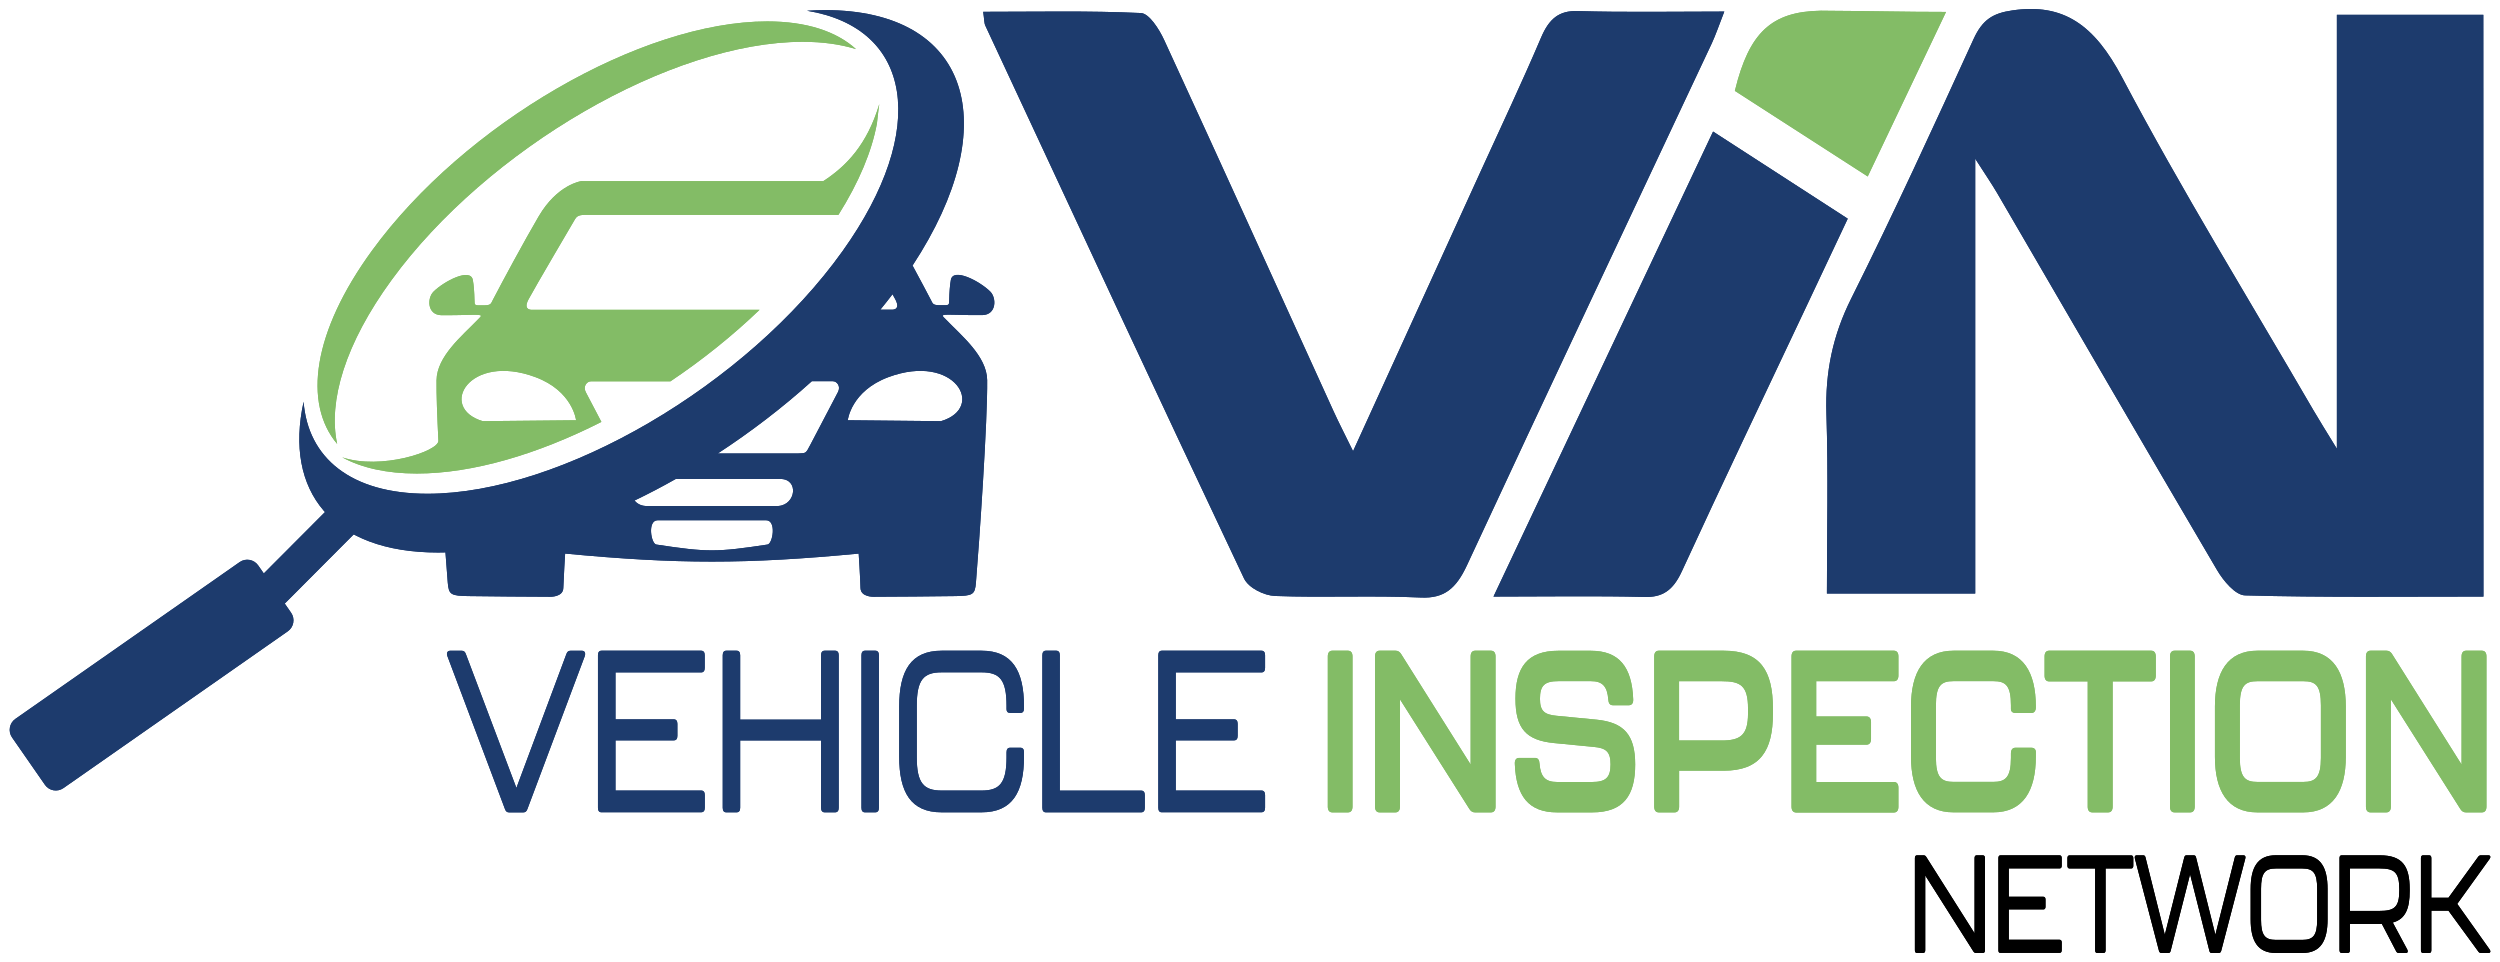 <?xml version="1.0" encoding="UTF-8"?> <!-- Generator: Adobe Illustrator 28.6.0, SVG Export Plug-In . SVG Version: 9.03 Build 54939) --> <svg xmlns="http://www.w3.org/2000/svg" xmlns:xlink="http://www.w3.org/1999/xlink" version="1.0" id="Layer_1" x="0px" y="0px" viewBox="0 0 400.61 154.15" style="enable-background:new 0 0 400.61 154.15;" xml:space="preserve"> <style type="text/css"> .st0{fill-rule:evenodd;clip-rule:evenodd;fill:#83BC66;} .st1{fill-rule:evenodd;clip-rule:evenodd;fill:#FFFFFF;} .st2{fill:#FFFFFF;} .st3{fill:#83BC66;} .st4{fill-rule:evenodd;clip-rule:evenodd;fill:#1D3B6D;} .st5{fill:#1D3B6D;} </style> <g> <g> <path class="st0" d="M85.79,60.43c6,2.23,6.52,6.91,6.52,6.91l-14.95,0.15C70.09,65.33,75.19,56.49,85.79,60.43 M78.99,48.03 c-0.35,0.67-0.29,0.9-1.53,0.9c-1.47,0-1.41,0.09-1.43-0.95c-0.02-0.99-0.1-2.29-0.26-3.11c-0.38-2.03-4.64,0.21-6.31,1.87 c-1.03,1.03-1.03,3.7,1.24,3.77c0.74,0.02,3.22-0.02,4.92-0.06c2-0.04,1.53,0.15,0.93,0.78c-2.52,2.61-6.55,5.88-6.6,9.71 c-0.03,2.11,0.1,5.65,0.3,9.68c0.09,1.69-9.26,4.76-15.42,2.66c3.09,1.68,7.1,2.6,11.97,2.6c8.95,0,19.38-3.1,29.57-8.27 l-2.5-4.77c-0.49-0.94,0.19-1.73,0.81-1.73h12.75c5.08-3.41,9.92-7.28,14.29-11.47h-7.64h-28.7c0,0-1.68,0.22-0.7-1.65 c0.99-1.87,7.44-12.83,7.44-12.83c0.21-0.3,0.38-0.74,1.64-0.73h20.31h20.28c3.31-5.26,5.35-10.2,6.17-14.63 c0.17-1.76,0.36-2.97,0.38-3.12c-1.94,6.46-5.23,9.91-8.98,12.35h-17.86H93.12c0,0-3.81,0.52-6.81,5.66 C84,38.63,80.46,45.2,78.99,48.03z"></path> <path class="st0" d="M122.95,3.43c6.32,0,11.1,1.61,14.22,4.44c-2.45-0.76-5.3-1.17-8.54-1.17c-21.01,0-50.51,17.1-65.89,38.18 c-7.42,10.17-10.19,19.41-8.71,26.26c-5.48-6.51-3.92-17.96,5.6-31.01C74.4,19.86,102.75,3.43,122.95,3.43"></path> </g> <g> <path class="st4" d="M135.85,67.34c0,0,0.52-4.68,6.52-6.91c10.6-3.94,15.7,4.9,8.42,7.06L135.85,67.34z M105.39,83.37h17.38 c1.69,0,1.06,3.77,0.22,3.89c-8.15,1.24-9.67,1.24-17.82,0C104.33,87.14,103.7,83.37,105.39,83.37z M115,72.68 c5.3-3.46,10.4-7.36,15.09-11.59h3.38c0.62,0,1.3,0.79,0.81,1.73l-4.42,8.44c-0.8,1.53-0.67,1.32-2.08,1.41H115z M101.67,80.21 c2.22-1.06,4.43-2.22,6.62-3.46h16.76c2.99,0,2.51,4.11-0.3,4.33h-21.33C102.65,81.03,102.07,80.68,101.67,80.21z M141.07,49.62 c0.67-0.82,1.32-1.64,1.95-2.47l0.45,0.82c0.99,1.88-0.7,1.65-0.7,1.65H141.07z M135.03,40.22 C119.7,61.71,89.92,79.12,68.51,79.12c-12.31,0-19.16-5.76-19.86-14.74c-3.14,14.32,4.55,24.16,21.56,24.16l1.17-0.02l0.37,4.84 c0.16,1.94,0.49,2.13,3.42,2.16c3.45,0.04,9.32,0.11,12.97,0.11c0,0,2.09,0.07,2.13-1.4c0.04-1.47,0.29-5.52,0.29-5.52 c18.04,1.71,29,1.71,47.04,0c0,0,0.26,4.05,0.29,5.52c0.04,1.47,2.12,1.4,2.12,1.4c3.65,0,9.51-0.07,12.96-0.11 c2.93-0.03,3.26-0.22,3.42-2.16c0.55-6.62,1.88-26.06,1.8-32.44c-0.05-3.82-4.08-7.1-6.6-9.71c-0.61-0.63-1.07-0.83,0.93-0.78 c1.7,0.04,4.18,0.09,4.92,0.06c2.27-0.07,2.27-2.75,1.24-3.77c-1.67-1.66-5.93-3.89-6.31-1.87c-0.16,0.83-0.24,2.12-0.26,3.11 c-0.02,1.05,0.04,0.95-1.43,0.95c-1.25,0-1.18-0.23-1.54-0.9c-0.66-1.26-1.72-3.27-2.91-5.46c14.98-22.82,9.05-40.93-14.02-40.93 c-0.95,0-1.92,0.04-2.9,0.1C146.15,4.46,149,20.66,135.03,40.22z"></path> <path class="st4" d="M59.06,83.24l-4.08-4.1L42.27,91.89l-0.9-1.29c-0.67-0.96-2-1.2-2.96-0.53L2.46,115.2 c-0.96,0.67-1.2,2.01-0.53,2.97l5.27,7.59c0.67,0.97,2,1.2,2.96,0.53l35.96-25.13c0.96-0.67,1.2-2.01,0.53-2.97l-1.02-1.47 L59.06,83.24z"></path> </g> <path class="st5" d="M80.91,129.63l-9.21-24.47c-0.2-0.51,0-0.88,0.43-0.88H74c0.32,0,0.52,0.15,0.66,0.55l8.09,21.43l8-21.43 c0.14-0.4,0.34-0.55,0.66-0.55h1.86c0.43,0,0.6,0.37,0.43,0.88l-9.18,24.47c-0.14,0.4-0.34,0.55-0.66,0.55h-2.29 C81.25,130.18,81.05,130.03,80.91,129.63z"></path> <path class="st5" d="M95.82,129.44v-24.44c0-0.48,0.2-0.73,0.57-0.73h15.97c0.37,0,0.57,0.26,0.57,0.73v2.02 c0,0.48-0.2,0.73-0.57,0.73H98.63v7.52h9.35c0.37,0,0.57,0.26,0.57,0.73v1.91c0,0.48-0.2,0.73-0.57,0.73h-9.35v8.04h13.74 c0.37,0,0.57,0.26,0.57,0.73v2.02c0,0.48-0.2,0.73-0.57,0.73H96.4C96.02,130.18,95.82,129.92,95.82,129.44z"></path> <path class="st5" d="M115.81,129.44v-24.44c0-0.48,0.2-0.73,0.57-0.73h1.66c0.37,0,0.57,0.26,0.57,0.73v10.31h12.96v-10.31 c0-0.48,0.2-0.73,0.57-0.73h1.69c0.37,0,0.57,0.26,0.57,0.73v24.44c0,0.48-0.2,0.73-0.57,0.73h-1.69c-0.37,0-0.57-0.26-0.57-0.73 v-10.79h-12.96v10.79c0,0.48-0.2,0.73-0.57,0.73h-1.66C116.01,130.18,115.81,129.92,115.81,129.44z"></path> <path class="st5" d="M138.04,129.44v-24.44c0-0.48,0.2-0.73,0.57-0.73h1.66c0.37,0,0.57,0.26,0.57,0.73v24.44 c0,0.48-0.2,0.73-0.57,0.73h-1.66C138.24,130.18,138.04,129.92,138.04,129.44z"></path> <path class="st5" d="M144.09,121.26v-8.04c0-5.72,1.86-8.95,6.8-8.95h6.4c4.93,0,6.8,3.23,6.8,8.95v0.29c0,0.48-0.2,0.73-0.57,0.73 h-1.66c-0.37,0-0.57-0.22-0.57-0.59v-0.55c0-4.18-1.09-5.36-3.99-5.36h-6.4c-2.9,0-3.99,1.17-3.99,5.36v8.26 c0,4.15,1.12,5.32,3.99,5.32h6.4c2.87,0,3.99-1.17,3.99-5.32v-0.81c0-0.48,0.2-0.73,0.57-0.73h1.66c0.37,0,0.57,0.26,0.57,0.7v0.73 c0,5.69-1.86,8.92-6.8,8.92h-6.4C145.95,130.18,144.09,126.95,144.09,121.26z"></path> <path class="st5" d="M167.03,129.44v-24.44c0-0.48,0.2-0.73,0.57-0.73h1.66c0.37,0,0.57,0.26,0.57,0.73v21.69h13.05 c0.37,0,0.57,0.26,0.57,0.73v2.02c0,0.48-0.2,0.73-0.57,0.73H167.6C167.23,130.18,167.03,129.92,167.03,129.44z"></path> <path class="st5" d="M185.61,129.44v-24.44c0-0.48,0.2-0.73,0.57-0.73h15.97c0.37,0,0.57,0.26,0.57,0.73v2.02 c0,0.48-0.2,0.73-0.57,0.73h-13.74v7.52h9.35c0.37,0,0.57,0.26,0.57,0.73v1.91c0,0.48-0.2,0.73-0.57,0.73h-9.35v8.04h13.74 c0.37,0,0.57,0.26,0.57,0.73v2.02c0,0.48-0.2,0.73-0.57,0.73h-15.97C185.81,130.18,185.61,129.92,185.61,129.44z"></path> <path class="st3" d="M212.77,129.26v-24.07c0-0.59,0.26-0.92,0.72-0.92h2.52c0.46,0,0.72,0.33,0.72,0.92v24.07 c0,0.59-0.26,0.92-0.72,0.92h-2.52C213.03,130.18,212.77,129.85,212.77,129.26z"></path> <path class="st3" d="M220.34,129.26v-24.07c0-0.59,0.26-0.92,0.72-0.92h2.58c0.37,0,0.66,0.18,0.89,0.55l11.13,17.69v-17.32 c0-0.59,0.26-0.92,0.72-0.92h2.55c0.46,0,0.72,0.33,0.72,0.92v24.07c0,0.59-0.26,0.92-0.72,0.92h-2.58c-0.37,0-0.66-0.18-0.89-0.55 l-11.13-17.58v17.21c0,0.59-0.26,0.92-0.72,0.92h-2.55C220.6,130.18,220.34,129.85,220.34,129.26z"></path> <path class="st3" d="M242.74,122.4c-0.03-0.62,0.23-0.95,0.69-0.95h2.55c0.46,0,0.69,0.33,0.72,0.92c0.17,2.13,0.95,2.94,2.81,2.94 h5.62c2.18,0,2.95-0.7,2.95-2.83c0-2.05-0.75-2.61-2.67-2.79l-6.4-0.62c-4.42-0.44-6.17-2.28-6.17-7.12c0-4.95,1.86-7.67,6.85-7.67 h5.25c4.53,0,6.57,2.61,6.77,7.78c0.03,0.62-0.23,0.95-0.69,0.95h-2.58c-0.46,0-0.69-0.33-0.72-0.92 c-0.17-2.13-0.95-2.94-2.78-2.94h-5.19c-2.21,0-2.98,0.66-2.98,2.83c0,2.02,0.75,2.53,2.67,2.72l6.4,0.62 c4.36,0.44,6.19,2.39,6.19,7.19c0,4.95-1.86,7.67-6.88,7.67h-5.65C244.95,130.18,242.94,127.57,242.74,122.4z"></path> <path class="st3" d="M265.08,129.26v-24.07c0-0.59,0.26-0.92,0.72-0.92h10.41c5.85,0,7.89,3.16,7.89,9.28v0.81 c0,5.94-2.04,9.14-7.89,9.14h-7.14v5.76c0,0.59-0.26,0.92-0.72,0.92h-2.55C265.34,130.18,265.08,129.85,265.08,129.26z M275.89,118.66c2.95,0,4.22-0.81,4.22-4.33v-0.77c0-3.71-1.2-4.4-4.22-4.4h-6.83v9.5H275.89z"></path> <path class="st3" d="M287.08,129.26v-24.07c0-0.59,0.26-0.92,0.72-0.92h15.69c0.46,0,0.72,0.33,0.72,0.92v3.05 c0,0.59-0.26,0.92-0.72,0.92h-12.45v5.65h8.06c0.46,0,0.72,0.33,0.72,0.92v2.68c0,0.59-0.26,0.92-0.72,0.92h-8.06v5.98h12.45 c0.46,0,0.72,0.33,0.72,0.92v3.05c0,0.59-0.26,0.92-0.72,0.92h-15.69C287.33,130.18,287.08,129.85,287.08,129.26z"></path> <path class="st3" d="M306.23,121.26v-8.04c0-5.5,2.04-8.95,6.8-8.95h6.4c4.76,0,6.8,3.45,6.8,8.95v0.11c0,0.59-0.26,0.92-0.72,0.92 h-2.55c-0.46,0-0.72-0.26-0.72-0.62v-0.59c0-3.19-0.83-3.89-2.81-3.89h-6.4c-1.98,0-2.81,0.7-2.81,3.89v8.4 c0,3.16,0.89,3.85,2.81,3.85h6.4c1.92,0,2.81-0.7,2.81-3.85v-0.7c0-0.59,0.26-0.92,0.72-0.92h2.55c0.46,0,0.72,0.26,0.72,0.7v0.73 c0,5.47-2.04,8.92-6.8,8.92h-6.4C308.27,130.18,306.23,126.73,306.23,121.26z"></path> <path class="st3" d="M334.54,129.26v-20.07h-6.19c-0.46,0-0.72-0.33-0.72-0.92v-3.08c0-0.59,0.26-0.92,0.72-0.92h16.38 c0.46,0,0.72,0.33,0.72,0.92v3.08c0,0.59-0.26,0.92-0.72,0.92h-6.19v20.07c0,0.59-0.26,0.92-0.72,0.92h-2.55 C334.8,130.18,334.54,129.85,334.54,129.26z"></path> <path class="st3" d="M347.73,129.26v-24.07c0-0.59,0.26-0.92,0.72-0.92h2.52c0.46,0,0.72,0.33,0.72,0.92v24.07 c0,0.59-0.26,0.92-0.72,0.92h-2.52C347.99,130.18,347.73,129.85,347.73,129.26z"></path> <path class="st3" d="M354.93,121.26v-8.04c0-5.5,2.04-8.95,6.8-8.95h7.37c4.76,0,6.8,3.45,6.8,8.95v8.04c0,5.47-2.04,8.92-6.8,8.92 h-7.37C356.96,130.18,354.93,126.73,354.93,121.26z M369.1,125.3c1.92,0,2.81-0.7,2.81-3.85v-8.4c0-3.19-0.8-3.89-2.81-3.89h-7.37 c-1.98,0-2.81,0.7-2.81,3.89v8.4c0,3.16,0.89,3.85,2.81,3.85H369.1z"></path> <path class="st3" d="M379.13,129.26v-24.07c0-0.59,0.26-0.92,0.72-0.92h2.58c0.37,0,0.66,0.18,0.89,0.55l11.13,17.69v-17.32 c0-0.59,0.26-0.92,0.72-0.92h2.55c0.46,0,0.72,0.33,0.72,0.92v24.07c0,0.59-0.26,0.92-0.72,0.92h-2.58c-0.37,0-0.66-0.18-0.89-0.55 l-11.13-17.58v17.21c0,0.59-0.26,0.92-0.72,0.92h-2.55C379.39,130.18,379.13,129.85,379.13,129.26z"></path> <g> <path d="M306.85,152.27V137.5c0-0.29,0.12-0.44,0.34-0.44h1.07c0.17,0,0.32,0.09,0.42,0.27l7.73,12.22V137.5 c0-0.29,0.12-0.44,0.34-0.44h0.99c0.22,0,0.34,0.16,0.34,0.44v14.77c0,0.29-0.12,0.44-0.34,0.44h-1.1c-0.17,0-0.32-0.09-0.43-0.27 l-7.7-12.15v11.97c0,0.29-0.12,0.44-0.34,0.44h-0.99C306.97,152.71,306.85,152.56,306.85,152.27z"></path> <path d="M320.23,152.27V137.5c0-0.29,0.12-0.44,0.34-0.44h9.47c0.22,0,0.34,0.16,0.34,0.44v1.22c0,0.29-0.12,0.44-0.34,0.44h-8.14 v4.54h5.54c0.22,0,0.34,0.16,0.34,0.44v1.15c0,0.29-0.12,0.44-0.34,0.44h-5.54v4.86h8.14c0.22,0,0.34,0.16,0.34,0.44v1.22 c0,0.29-0.12,0.44-0.34,0.44h-9.47C320.34,152.71,320.23,152.56,320.23,152.27z"></path> <path d="M335.73,152.27v-13.1h-4.1c-0.22,0-0.34-0.16-0.34-0.44v-1.22c0-0.29,0.12-0.44,0.34-0.44h9.88 c0.22,0,0.34,0.16,0.34,0.44v1.22c0,0.29-0.12,0.44-0.34,0.44h-4.1v13.1c0,0.29-0.12,0.44-0.34,0.44h-1 C335.85,152.71,335.73,152.56,335.73,152.27z"></path> <path d="M345.96,152.36l-3.86-14.79c-0.08-0.31,0.03-0.51,0.27-0.51h1.07c0.19,0,0.31,0.09,0.37,0.35l3.09,12.37l3.11-12.37 c0.07-0.27,0.19-0.35,0.37-0.35h1.16c0.19,0,0.31,0.09,0.37,0.35l3.09,12.37l3.11-12.37c0.07-0.27,0.19-0.35,0.37-0.35h1.05 c0.24,0,0.36,0.2,0.27,0.51l-3.86,14.79c-0.07,0.24-0.2,0.35-0.39,0.35h-1.14c-0.19,0-0.31-0.09-0.37-0.35l-3.09-12.26 l-3.11,12.26c-0.07,0.27-0.19,0.35-0.37,0.35h-1.14C346.17,152.71,346.03,152.6,345.96,152.36z"></path> <path d="M360.65,147.32v-4.86c0-3.46,1.11-5.41,4.03-5.41h4.27c2.92,0,4.03,1.95,4.03,5.41v4.86c0,3.44-1.11,5.39-4.03,5.39h-4.27 C361.76,152.71,360.65,150.76,360.65,147.32z M368.95,150.61c1.72,0,2.36-0.71,2.36-3.21v-4.99c0-2.53-0.63-3.24-2.36-3.24h-4.27 c-1.72,0-2.36,0.71-2.36,3.24v4.99c0,2.51,0.66,3.21,2.36,3.21H368.95z"></path> <path d="M383.43,147.83l2.33,4.35c0.15,0.29,0.05,0.53-0.22,0.53h-1.17c-0.17,0-0.31-0.09-0.41-0.29l-2.28-4.37h-5.12v4.21 c0,0.29-0.12,0.44-0.34,0.44h-0.99c-0.22,0-0.34-0.16-0.34-0.44V137.5c0-0.29,0.12-0.44,0.34-0.44h6.15 c3.57,0,4.76,1.71,4.76,5.41v0.27C386.15,145.57,385.47,147.28,383.43,147.83z M384.47,142.49c0-2.73-0.78-3.33-3.18-3.33h-4.73 v6.81h4.73c2.38,0,3.18-0.58,3.18-3.26V142.49z"></path> <path d="M387.94,152.27V137.5c0-0.29,0.12-0.44,0.34-0.44h0.99c0.22,0,0.34,0.16,0.34,0.44v6.36h2.74l4.76-6.56 c0.12-0.16,0.25-0.24,0.42-0.24h1.24c0.29,0,0.39,0.27,0.19,0.55l-5.2,7.23l5.2,7.32c0.2,0.29,0.1,0.55-0.19,0.55h-1.22 c-0.17,0-0.31-0.07-0.42-0.24l-4.78-6.54h-2.74v6.34c0,0.29-0.12,0.44-0.34,0.44h-0.99C388.06,152.71,387.94,152.56,387.94,152.27 z"></path> </g> <path class="st5" d="M397.96,95.6c-13.09,0-25.65,0.15-38.2-0.19c-1.55-0.04-3.45-2.29-4.5-4.08 c-11.82-20.08-23.5-40.26-35.24-60.41c-0.86-1.47-1.82-2.86-3.5-5.48c0,24.01,0,46.58,0,69.67c-8.01,0-15.53,0-23.77,0 c0-9.62,0.23-19.22-0.08-28.8c-0.21-6.73,1.04-12.6,3.98-18.48c6.82-13.65,13.22-27.59,19.59-41.54c1.45-3.18,3.14-4.17,6.22-4.62 c8.23-1.21,13.16,2.35,17.59,10.73c9.61,18.19,20.34,35.57,30.62,53.27c0.97,1.66,1.99,3.28,3.8,6.24c0-24.01,0-46.52,0-69.54 c8.09,0,15.59,0,23.47,0C397.96,33.29,397.96,64.07,397.96,95.6z"></path> <path class="st5" d="M157.55,1.89c8.56,0,16.93-0.19,25.28,0.2c1.3,0.06,2.9,2.54,3.71,4.3c9.13,19.8,18.12,39.68,27.16,59.52 c0.87,1.9,1.83,3.75,3.12,6.39c7.11-15.59,13.83-30.32,20.55-45.06c3.21-7.05,6.53-14.05,9.57-21.2c1.29-3.04,2.88-4.36,5.87-4.27 c7.59,0.23,15.2,0.08,23.5,0.08c-0.87,2.23-1.37,3.72-2.02,5.12c-13.09,27.86-26.25,55.67-39.22,83.61 c-1.75,3.76-3.67,5.34-7.4,5.17c-7.78-0.36-15.58,0.05-23.36-0.25c-1.72-0.07-4.22-1.25-4.97-2.82 C185.4,63.23,171.66,33.67,157.9,4.12C157.69,3.69,157.73,3.1,157.55,1.89z"></path> <path class="st5" d="M239.32,95.6c12.06-25.54,23.48-49.72,35.19-74.52c7.22,4.67,14.2,9.19,21.58,13.96 c-2.45,5.19-4.65,9.87-6.86,14.55c-6.6,13.98-13.26,27.91-19.73,41.97c-1.4,3.04-3.08,4.18-5.99,4.1 C255.78,95.46,248.06,95.6,239.32,95.6z"></path> <path class="st3" d="M278,14.56c0.29-1.11,0.38-1.47,0.48-1.82c2.42-8.37,6.27-11.3,14.88-11.01c6.89,0.03,11.62,0.18,18.48,0.18 c-4.39,9.22-8.29,17.41-12.55,26.37C292.16,23.68,285.17,19.18,278,14.56z"></path> <g> <path class="st0" d="M85.79,60.43c6,2.23,6.52,6.91,6.52,6.91l-14.95,0.15C70.09,65.33,75.19,56.49,85.79,60.43 M78.99,48.03 c-0.35,0.67-0.29,0.9-1.53,0.9c-1.47,0-1.41,0.09-1.43-0.95c-0.02-0.99-0.1-2.29-0.26-3.11c-0.38-2.03-4.64,0.21-6.31,1.87 c-1.03,1.03-1.03,3.7,1.24,3.77c0.74,0.02,3.22-0.02,4.92-0.06c2-0.04,1.53,0.15,0.93,0.78c-2.52,2.61-6.55,5.88-6.6,9.71 c-0.03,2.11,0.1,5.65,0.3,9.68c0.09,1.69-9.26,4.76-15.42,2.66c3.09,1.68,7.1,2.6,11.97,2.6c8.95,0,19.38-3.1,29.57-8.27 l-2.5-4.77c-0.49-0.94,0.19-1.73,0.81-1.73h12.75c5.08-3.41,9.92-7.28,14.29-11.47h-7.64h-28.7c0,0-1.68,0.22-0.7-1.65 c0.99-1.87,7.44-12.83,7.44-12.83c0.21-0.3,0.38-0.74,1.64-0.73h20.31h20.28c3.31-5.26,5.35-10.2,6.17-14.63 c0.17-1.76,0.36-2.97,0.38-3.12c-1.94,6.46-5.23,9.91-8.98,12.35h-17.86H93.12c0,0-3.81,0.52-6.81,5.66 C84,38.63,80.46,45.2,78.99,48.03z"></path> <path class="st0" d="M122.95,3.43c6.32,0,11.1,1.61,14.22,4.44c-2.45-0.76-5.3-1.17-8.54-1.17c-21.01,0-50.51,17.1-65.89,38.18 c-7.42,10.17-10.19,19.41-8.71,26.26c-5.48-6.51-3.92-17.96,5.6-31.01C74.4,19.86,102.75,3.43,122.95,3.43"></path> </g> <g> <path class="st4" d="M135.85,67.34c0,0,0.52-4.68,6.52-6.91c10.6-3.94,15.7,4.9,8.42,7.06L135.85,67.34z M105.39,83.37h17.38 c1.69,0,1.06,3.77,0.22,3.89c-8.15,1.24-9.67,1.24-17.82,0C104.33,87.14,103.7,83.37,105.39,83.37z M115,72.68 c5.3-3.46,10.4-7.36,15.09-11.59h3.38c0.62,0,1.3,0.79,0.81,1.73l-4.42,8.44c-0.8,1.53-0.67,1.32-2.08,1.41H115z M101.67,80.21 c2.22-1.06,4.43-2.22,6.62-3.46h16.76c2.99,0,2.51,4.11-0.3,4.33h-21.33C102.65,81.03,102.07,80.68,101.67,80.21z M141.07,49.62 c0.67-0.82,1.32-1.64,1.95-2.47l0.45,0.82c0.99,1.88-0.7,1.65-0.7,1.65H141.07z M135.03,40.22 C119.7,61.71,89.92,79.12,68.51,79.12c-12.31,0-19.16-5.76-19.86-14.74c-3.14,14.32,4.55,24.16,21.56,24.16l1.17-0.02l0.37,4.84 c0.16,1.94,0.49,2.13,3.42,2.16c3.45,0.04,9.32,0.11,12.97,0.11c0,0,2.09,0.07,2.13-1.4c0.04-1.47,0.29-5.52,0.29-5.52 c18.04,1.71,29,1.71,47.04,0c0,0,0.26,4.05,0.29,5.52c0.04,1.47,2.12,1.4,2.12,1.4c3.65,0,9.51-0.07,12.96-0.11 c2.93-0.03,3.26-0.22,3.42-2.16c0.55-6.62,1.88-26.06,1.8-32.44c-0.05-3.82-4.08-7.1-6.6-9.71c-0.61-0.63-1.07-0.83,0.93-0.78 c1.7,0.04,4.18,0.09,4.92,0.06c2.27-0.07,2.27-2.75,1.24-3.77c-1.67-1.66-5.93-3.89-6.31-1.87c-0.16,0.83-0.24,2.12-0.26,3.11 c-0.02,1.05,0.04,0.95-1.43,0.95c-1.25,0-1.18-0.23-1.54-0.9c-0.66-1.26-1.72-3.27-2.91-5.46c14.98-22.82,9.05-40.93-14.02-40.93 c-0.95,0-1.92,0.04-2.9,0.1C146.15,4.46,149,20.66,135.03,40.22z"></path> <path class="st4" d="M59.06,83.24l-4.08-4.1L42.27,91.89l-0.9-1.29c-0.67-0.96-2-1.2-2.96-0.53L2.46,115.2 c-0.96,0.67-1.2,2.01-0.53,2.97l5.27,7.59c0.67,0.97,2,1.2,2.96,0.53l35.96-25.13c0.96-0.67,1.2-2.01,0.53-2.97l-1.02-1.47 L59.06,83.24z"></path> </g> <path class="st5" d="M80.91,129.63l-9.21-24.47c-0.2-0.51,0-0.88,0.43-0.88H74c0.32,0,0.52,0.15,0.66,0.55l8.09,21.43l8-21.43 c0.14-0.4,0.34-0.55,0.66-0.55h1.86c0.43,0,0.6,0.37,0.43,0.88l-9.18,24.47c-0.14,0.4-0.34,0.55-0.66,0.55h-2.29 C81.25,130.18,81.05,130.03,80.91,129.63z"></path> <path class="st5" d="M95.82,129.44v-24.44c0-0.48,0.2-0.73,0.57-0.73h15.97c0.37,0,0.57,0.26,0.57,0.73v2.02 c0,0.48-0.2,0.73-0.57,0.73H98.63v7.52h9.35c0.37,0,0.57,0.26,0.57,0.73v1.91c0,0.48-0.2,0.73-0.57,0.73h-9.35v8.04h13.74 c0.37,0,0.57,0.26,0.57,0.73v2.02c0,0.48-0.2,0.73-0.57,0.73H96.4C96.02,130.18,95.82,129.92,95.82,129.44z"></path> <path class="st5" d="M115.81,129.44v-24.44c0-0.48,0.2-0.73,0.57-0.73h1.66c0.37,0,0.57,0.26,0.57,0.73v10.31h12.96v-10.31 c0-0.48,0.2-0.73,0.57-0.73h1.69c0.37,0,0.57,0.26,0.57,0.73v24.44c0,0.48-0.2,0.73-0.57,0.73h-1.69c-0.37,0-0.57-0.26-0.57-0.73 v-10.79h-12.96v10.79c0,0.48-0.2,0.73-0.57,0.73h-1.66C116.01,130.18,115.81,129.92,115.81,129.44z"></path> <path class="st5" d="M138.04,129.44v-24.44c0-0.48,0.2-0.73,0.57-0.73h1.66c0.37,0,0.57,0.26,0.57,0.73v24.44 c0,0.48-0.2,0.73-0.57,0.73h-1.66C138.24,130.18,138.04,129.92,138.04,129.44z"></path> <path class="st5" d="M144.09,121.26v-8.04c0-5.72,1.86-8.95,6.8-8.95h6.4c4.93,0,6.8,3.23,6.8,8.95v0.29c0,0.48-0.2,0.73-0.57,0.73 h-1.66c-0.37,0-0.57-0.22-0.57-0.59v-0.55c0-4.18-1.09-5.36-3.99-5.36h-6.4c-2.9,0-3.99,1.17-3.99,5.36v8.26 c0,4.15,1.12,5.32,3.99,5.32h6.4c2.87,0,3.99-1.17,3.99-5.32v-0.81c0-0.48,0.2-0.73,0.57-0.73h1.66c0.37,0,0.57,0.26,0.57,0.7v0.73 c0,5.69-1.86,8.92-6.8,8.92h-6.4C145.95,130.18,144.09,126.95,144.09,121.26z"></path> <path class="st5" d="M167.03,129.44v-24.44c0-0.48,0.2-0.73,0.57-0.73h1.66c0.37,0,0.57,0.26,0.57,0.73v21.69h13.05 c0.37,0,0.57,0.26,0.57,0.73v2.02c0,0.48-0.2,0.73-0.57,0.73H167.6C167.23,130.18,167.03,129.92,167.03,129.44z"></path> <path class="st5" d="M185.61,129.44v-24.44c0-0.48,0.2-0.73,0.57-0.73h15.97c0.37,0,0.57,0.26,0.57,0.73v2.02 c0,0.48-0.2,0.73-0.57,0.73h-13.74v7.52h9.35c0.37,0,0.57,0.26,0.57,0.73v1.91c0,0.48-0.2,0.73-0.57,0.73h-9.35v8.04h13.74 c0.37,0,0.57,0.26,0.57,0.73v2.02c0,0.48-0.2,0.73-0.57,0.73h-15.97C185.81,130.18,185.61,129.92,185.61,129.44z"></path> <path class="st3" d="M212.77,129.26v-24.07c0-0.59,0.26-0.92,0.72-0.92h2.52c0.46,0,0.72,0.33,0.72,0.92v24.07 c0,0.59-0.26,0.92-0.72,0.92h-2.52C213.03,130.18,212.77,129.85,212.77,129.26z"></path> <path class="st3" d="M220.34,129.26v-24.07c0-0.59,0.26-0.92,0.72-0.92h2.58c0.37,0,0.66,0.18,0.89,0.55l11.13,17.69v-17.32 c0-0.59,0.26-0.92,0.72-0.92h2.55c0.46,0,0.72,0.33,0.72,0.92v24.07c0,0.59-0.26,0.92-0.72,0.92h-2.58c-0.37,0-0.66-0.18-0.89-0.55 l-11.13-17.58v17.21c0,0.59-0.26,0.92-0.72,0.92h-2.55C220.6,130.18,220.34,129.85,220.34,129.26z"></path> <path class="st3" d="M242.74,122.4c-0.03-0.62,0.23-0.95,0.69-0.95h2.55c0.46,0,0.69,0.33,0.72,0.92c0.17,2.13,0.95,2.94,2.81,2.94 h5.62c2.18,0,2.95-0.7,2.95-2.83c0-2.05-0.75-2.61-2.67-2.79l-6.4-0.62c-4.42-0.44-6.17-2.28-6.17-7.12c0-4.95,1.86-7.67,6.85-7.67 h5.25c4.53,0,6.57,2.61,6.77,7.78c0.03,0.62-0.23,0.95-0.69,0.95h-2.58c-0.46,0-0.69-0.33-0.72-0.92 c-0.17-2.13-0.95-2.94-2.78-2.94h-5.19c-2.21,0-2.98,0.66-2.98,2.83c0,2.02,0.75,2.53,2.67,2.72l6.4,0.62 c4.36,0.44,6.19,2.39,6.19,7.19c0,4.95-1.86,7.67-6.88,7.67h-5.65C244.95,130.18,242.94,127.57,242.74,122.4z"></path> <path class="st3" d="M265.08,129.26v-24.07c0-0.59,0.26-0.92,0.72-0.92h10.41c5.85,0,7.89,3.16,7.89,9.28v0.81 c0,5.94-2.04,9.14-7.89,9.14h-7.14v5.76c0,0.59-0.26,0.92-0.72,0.92h-2.55C265.34,130.18,265.08,129.85,265.08,129.26z M275.89,118.66c2.95,0,4.22-0.81,4.22-4.33v-0.77c0-3.71-1.2-4.4-4.22-4.4h-6.83v9.5H275.89z"></path> <path class="st3" d="M287.08,129.26v-24.07c0-0.59,0.26-0.92,0.72-0.92h15.69c0.46,0,0.72,0.33,0.72,0.92v3.05 c0,0.59-0.26,0.92-0.72,0.92h-12.45v5.65h8.06c0.46,0,0.72,0.33,0.72,0.92v2.68c0,0.59-0.26,0.92-0.72,0.92h-8.06v5.98h12.45 c0.46,0,0.72,0.33,0.72,0.92v3.05c0,0.59-0.26,0.92-0.72,0.92h-15.69C287.33,130.18,287.08,129.85,287.08,129.26z"></path> <path class="st3" d="M306.23,121.26v-8.04c0-5.5,2.04-8.95,6.8-8.95h6.4c4.76,0,6.8,3.45,6.8,8.95v0.11c0,0.59-0.26,0.92-0.72,0.92 h-2.55c-0.46,0-0.72-0.26-0.72-0.62v-0.59c0-3.19-0.83-3.89-2.81-3.89h-6.4c-1.98,0-2.81,0.7-2.81,3.89v8.4 c0,3.16,0.89,3.85,2.81,3.85h6.4c1.92,0,2.81-0.7,2.81-3.85v-0.7c0-0.59,0.26-0.92,0.72-0.92h2.55c0.46,0,0.72,0.26,0.72,0.7v0.73 c0,5.47-2.04,8.92-6.8,8.92h-6.4C308.27,130.18,306.23,126.73,306.23,121.26z"></path> <path class="st3" d="M334.54,129.26v-20.07h-6.19c-0.46,0-0.72-0.33-0.72-0.92v-3.08c0-0.59,0.26-0.92,0.72-0.92h16.38 c0.46,0,0.72,0.33,0.72,0.92v3.08c0,0.59-0.26,0.92-0.72,0.92h-6.19v20.07c0,0.59-0.26,0.92-0.72,0.92h-2.55 C334.8,130.18,334.54,129.85,334.54,129.26z"></path> <path class="st3" d="M347.73,129.26v-24.07c0-0.59,0.26-0.92,0.72-0.92h2.52c0.46,0,0.72,0.33,0.72,0.92v24.07 c0,0.59-0.26,0.92-0.72,0.92h-2.52C347.99,130.18,347.73,129.85,347.73,129.26z"></path> <path class="st3" d="M354.93,121.26v-8.04c0-5.5,2.04-8.95,6.8-8.95h7.37c4.76,0,6.8,3.45,6.8,8.95v8.04c0,5.47-2.04,8.92-6.8,8.92 h-7.37C356.96,130.18,354.93,126.73,354.93,121.26z M369.1,125.3c1.92,0,2.81-0.7,2.81-3.85v-8.4c0-3.19-0.8-3.89-2.81-3.89h-7.37 c-1.98,0-2.81,0.7-2.81,3.89v8.4c0,3.16,0.89,3.85,2.81,3.85H369.1z"></path> <path class="st3" d="M379.13,129.26v-24.07c0-0.59,0.26-0.92,0.72-0.92h2.58c0.37,0,0.66,0.18,0.89,0.55l11.13,17.69v-17.32 c0-0.59,0.26-0.92,0.72-0.92h2.55c0.46,0,0.72,0.33,0.72,0.92v24.07c0,0.59-0.26,0.92-0.72,0.92h-2.58c-0.37,0-0.66-0.18-0.89-0.55 l-11.13-17.58v17.21c0,0.59-0.26,0.92-0.72,0.92h-2.55C379.39,130.18,379.13,129.85,379.13,129.26z"></path> <g> <path d="M306.85,152.27V137.5c0-0.29,0.12-0.44,0.34-0.44h1.07c0.17,0,0.32,0.09,0.42,0.27l7.73,12.22V137.5 c0-0.29,0.12-0.44,0.34-0.44h0.99c0.22,0,0.34,0.16,0.34,0.44v14.77c0,0.29-0.12,0.44-0.34,0.44h-1.1c-0.17,0-0.32-0.09-0.43-0.27 l-7.7-12.15v11.97c0,0.29-0.12,0.44-0.34,0.44h-0.99C306.97,152.71,306.85,152.56,306.85,152.27z"></path> <path d="M320.23,152.27V137.5c0-0.29,0.12-0.44,0.34-0.44h9.47c0.22,0,0.34,0.16,0.34,0.44v1.22c0,0.29-0.12,0.44-0.34,0.44h-8.14 v4.54h5.54c0.22,0,0.34,0.16,0.34,0.44v1.15c0,0.29-0.12,0.44-0.34,0.44h-5.54v4.86h8.14c0.22,0,0.34,0.16,0.34,0.44v1.22 c0,0.29-0.12,0.44-0.34,0.44h-9.47C320.34,152.71,320.23,152.56,320.23,152.27z"></path> <path d="M335.73,152.27v-13.1h-4.1c-0.22,0-0.34-0.16-0.34-0.44v-1.22c0-0.29,0.12-0.44,0.34-0.44h9.88 c0.22,0,0.34,0.16,0.34,0.44v1.22c0,0.29-0.12,0.44-0.34,0.44h-4.1v13.1c0,0.29-0.12,0.44-0.34,0.44h-1 C335.85,152.71,335.73,152.56,335.73,152.27z"></path> <path d="M345.96,152.36l-3.86-14.79c-0.08-0.31,0.03-0.51,0.27-0.51h1.07c0.19,0,0.31,0.09,0.37,0.35l3.09,12.37l3.11-12.37 c0.07-0.27,0.19-0.35,0.37-0.35h1.16c0.19,0,0.31,0.09,0.37,0.35l3.09,12.37l3.11-12.37c0.07-0.27,0.19-0.35,0.37-0.35h1.05 c0.24,0,0.36,0.2,0.27,0.51l-3.86,14.79c-0.07,0.24-0.2,0.35-0.39,0.35h-1.14c-0.19,0-0.31-0.09-0.37-0.35l-3.09-12.26 l-3.11,12.26c-0.07,0.27-0.19,0.35-0.37,0.35h-1.14C346.17,152.71,346.03,152.6,345.96,152.36z"></path> <path d="M360.65,147.32v-4.86c0-3.46,1.11-5.41,4.03-5.41h4.27c2.92,0,4.03,1.95,4.03,5.41v4.86c0,3.44-1.11,5.39-4.03,5.39h-4.27 C361.76,152.71,360.65,150.76,360.65,147.32z M368.95,150.61c1.72,0,2.36-0.71,2.36-3.21v-4.99c0-2.53-0.63-3.24-2.36-3.24h-4.27 c-1.72,0-2.36,0.71-2.36,3.24v4.99c0,2.51,0.66,3.21,2.36,3.21H368.95z"></path> <path d="M383.43,147.83l2.33,4.35c0.15,0.29,0.05,0.53-0.22,0.53h-1.17c-0.17,0-0.31-0.09-0.41-0.29l-2.28-4.37h-5.12v4.21 c0,0.29-0.12,0.44-0.34,0.44h-0.99c-0.22,0-0.34-0.16-0.34-0.44V137.5c0-0.29,0.12-0.44,0.34-0.44h6.15 c3.57,0,4.76,1.71,4.76,5.41v0.27C386.15,145.57,385.47,147.28,383.43,147.83z M384.47,142.49c0-2.73-0.78-3.33-3.18-3.33h-4.73 v6.81h4.73c2.38,0,3.18-0.58,3.18-3.26V142.49z"></path> <path d="M387.94,152.27V137.5c0-0.29,0.12-0.44,0.34-0.44h0.99c0.22,0,0.34,0.16,0.34,0.44v6.36h2.74l4.76-6.56 c0.12-0.16,0.25-0.24,0.42-0.24h1.24c0.29,0,0.39,0.27,0.19,0.55l-5.2,7.23l5.2,7.32c0.2,0.29,0.1,0.55-0.19,0.55h-1.22 c-0.17,0-0.31-0.07-0.42-0.24l-4.78-6.54h-2.74v6.34c0,0.29-0.12,0.44-0.34,0.44h-0.99C388.06,152.71,387.94,152.56,387.94,152.27 z"></path> </g> <path class="st5" d="M397.96,95.6c-13.09,0-25.65,0.15-38.2-0.19c-1.55-0.04-3.45-2.29-4.5-4.08 c-11.82-20.08-23.5-40.26-35.24-60.41c-0.86-1.47-1.82-2.86-3.5-5.48c0,24.01,0,46.58,0,69.67c-8.01,0-15.53,0-23.77,0 c0-9.62,0.23-19.22-0.08-28.8c-0.21-6.73,1.04-12.6,3.98-18.48c6.82-13.65,13.22-27.59,19.59-41.54c1.45-3.18,3.14-4.17,6.22-4.62 c8.23-1.21,13.16,2.35,17.59,10.73c9.61,18.19,20.34,35.57,30.62,53.27c0.97,1.66,1.99,3.28,3.8,6.24c0-24.01,0-46.52,0-69.54 c8.09,0,15.59,0,23.47,0C397.96,33.29,397.96,64.07,397.96,95.6z"></path> <path class="st5" d="M157.55,1.89c8.56,0,16.93-0.19,25.28,0.2c1.3,0.06,2.9,2.54,3.71,4.3c9.13,19.8,18.12,39.68,27.16,59.52 c0.87,1.9,1.83,3.75,3.12,6.39c7.11-15.59,13.83-30.32,20.55-45.06c3.21-7.05,6.53-14.05,9.57-21.2c1.29-3.04,2.88-4.36,5.87-4.27 c7.59,0.23,15.2,0.08,23.5,0.08c-0.87,2.23-1.37,3.72-2.02,5.12c-13.09,27.86-26.25,55.67-39.22,83.61 c-1.75,3.76-3.67,5.34-7.4,5.17c-7.78-0.36-15.58,0.05-23.36-0.25c-1.72-0.07-4.22-1.25-4.97-2.82 C185.4,63.23,171.66,33.67,157.9,4.12C157.69,3.69,157.73,3.1,157.55,1.89z"></path> <path class="st5" d="M239.32,95.6c12.06-25.54,23.48-49.72,35.19-74.52c7.22,4.67,14.2,9.19,21.58,13.96 c-2.45,5.19-4.65,9.87-6.86,14.55c-6.6,13.98-13.26,27.91-19.73,41.97c-1.4,3.04-3.08,4.18-5.99,4.1 C255.78,95.46,248.06,95.6,239.32,95.6z"></path> <path class="st3" d="M278,14.56c0.29-1.11,0.38-1.47,0.48-1.82c2.42-8.37,6.27-11.3,14.88-11.01c6.89,0.03,11.62,0.18,18.48,0.18 c-4.39,9.22-8.29,17.41-12.55,26.37C292.16,23.68,285.17,19.18,278,14.56z"></path> </g> </svg> 